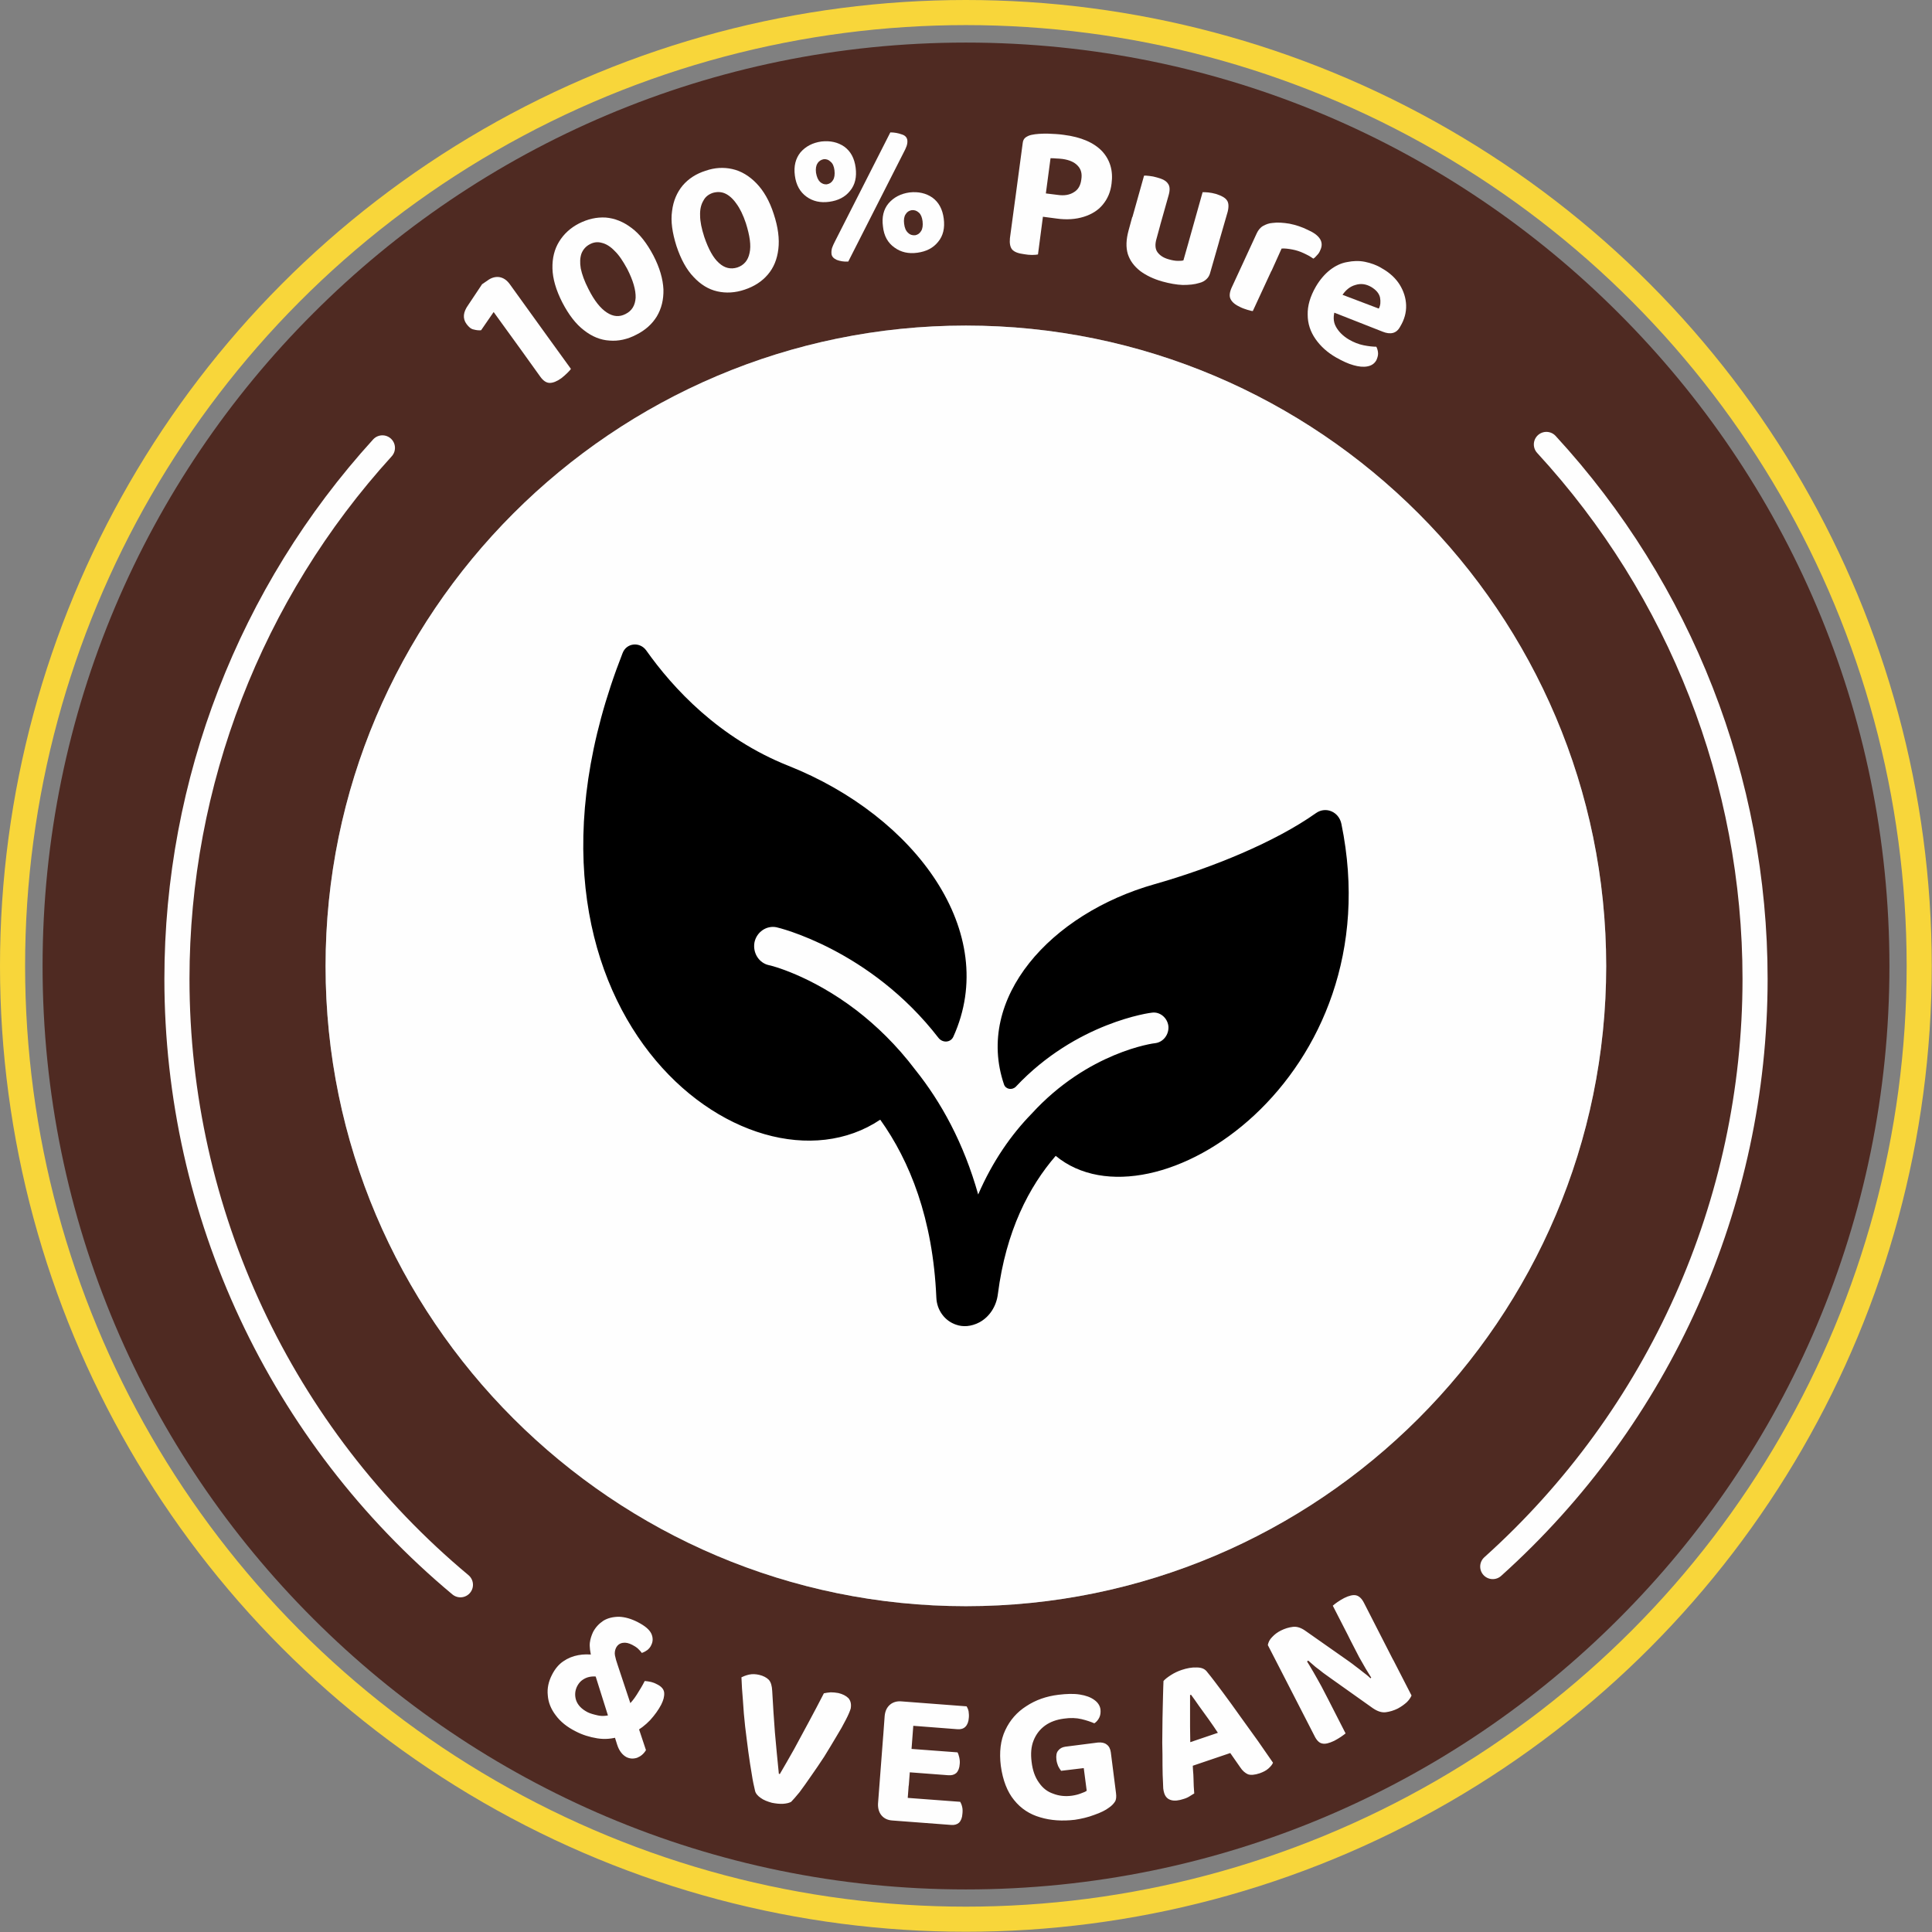 <svg xmlns:xlink="http://www.w3.org/1999/xlink" xmlns="http://www.w3.org/2000/svg" viewBox="0 0 78.51 78.51" style="shape-rendering:geometricPrecision; text-rendering:geometricPrecision; image-rendering:optimizeQuality; fill-rule:evenodd; clip-rule:evenodd" height="614px" width="614px" xml:space="preserve"><rect x="0" y="0" width="78.51" height="78.51" fill="#808080" stroke="none"/> <defs>  <style type="text/css">       .str0 {stroke:#F8D63A;stroke-width:1.02;stroke-miterlimit:2.613}    .str1 {stroke:#FEFEFE;stroke-width:1.02;stroke-linecap:round;stroke-linejoin:round;stroke-miterlimit:2.613}    .fil0 {fill:none}    .fil4 {fill:none;fill-rule:nonzero}    .fil1 {fill:#4F2A22}    .fil2 {fill:#FEFEFE;fill-rule:nonzero}    .fil3 {fill:black;fill-rule:nonzero}     </style>   <clipPath style="clip-rule:nonzero" id="id0">    <path d="M13.23 39.26c0,-14.35 11.68,-26.03 26.02,-26.03 14.35,0 26.02,11.68 26.02,26.03 0,14.34 -11.67,26.01 -26.02,26.01 -14.34,0 -26.02,-11.67 -26.02,-26.01z"></path>   </clipPath> </defs> <g id="Layer_x0020_1">    <circle r="38.74" cy="39.25" cx="39.25" class="fil0 str0"></circle>  <path d="M1.73 39.26c0,-10.36 4.2,-19.74 11,-26.53 6.79,-6.8 16.17,-11 26.52,-11 10.36,0 19.74,4.2 26.53,11 6.8,6.79 11,16.17 11,26.53 0,10.35 -4.2,19.73 -11,26.52 -6.79,6.8 -16.17,11 -26.53,11 -10.35,0 -19.73,-4.21 -26.52,-11 -6.8,-6.79 -11,-16.17 -11,-26.52zm11.5 0c0,-14.35 11.68,-26.03 26.02,-26.03 14.35,0 26.02,11.68 26.02,26.03 0,14.34 -11.67,26.01 -26.02,26.01 -14.34,0 -26.02,-11.67 -26.02,-26.01z" class="fil1"></path>  <circle r="29.06" cy="39.25" cx="39.25" class="fil0"></circle>  <path d="M22.49 14.01l-0.96 0.7 -1.47 -2.03 -0.51 0.74c-0.09,0.01 -0.19,0 -0.3,-0.03 -0.11,-0.02 -0.2,-0.1 -0.29,-0.22 -0.17,-0.23 -0.14,-0.49 0.07,-0.78l0.56 -0.84 0.22 -0.15c0.16,-0.12 0.32,-0.16 0.48,-0.14 0.17,0.03 0.3,0.12 0.42,0.28l1.78 2.47zm-1.48 -0.02l0.96 -0.7 1.23 1.7c-0.03,0.05 -0.08,0.1 -0.15,0.17 -0.07,0.07 -0.15,0.14 -0.24,0.21 -0.18,0.13 -0.34,0.19 -0.47,0.19 -0.14,0 -0.27,-0.09 -0.39,-0.26l-0.94 -1.31z" class="fil2"></path>  <path d="M25.49 10.93c-0.17,-0.31 -0.33,-0.56 -0.51,-0.73 -0.17,-0.18 -0.35,-0.29 -0.52,-0.33 -0.17,-0.05 -0.34,-0.03 -0.5,0.06 -0.15,0.08 -0.26,0.2 -0.33,0.37 -0.06,0.17 -0.07,0.37 -0.03,0.61 0.05,0.24 0.15,0.52 0.31,0.83 0.24,0.48 0.49,0.79 0.75,0.96 0.26,0.17 0.51,0.19 0.76,0.06 0.26,-0.13 0.39,-0.35 0.41,-0.66 0.01,-0.31 -0.1,-0.7 -0.34,-1.17zm0.37 2.67c-0.36,0.19 -0.73,0.27 -1.09,0.24 -0.36,-0.02 -0.71,-0.16 -1.04,-0.42 -0.33,-0.25 -0.62,-0.63 -0.88,-1.13 -0.26,-0.51 -0.39,-0.97 -0.4,-1.38 -0.01,-0.42 0.08,-0.78 0.27,-1.09 0.19,-0.31 0.46,-0.56 0.81,-0.74 0.36,-0.18 0.71,-0.26 1.08,-0.24 0.37,0.03 0.72,0.17 1.05,0.42 0.34,0.25 0.63,0.63 0.89,1.12 0.26,0.5 0.39,0.96 0.41,1.38 0.01,0.42 -0.08,0.78 -0.27,1.1 -0.19,0.31 -0.47,0.56 -0.83,0.74z" class="fil2" id="_1"></path>  <path d="M30.31 9.07c-0.11,-0.33 -0.24,-0.6 -0.39,-0.8 -0.14,-0.2 -0.3,-0.34 -0.46,-0.41 -0.16,-0.07 -0.33,-0.07 -0.5,-0.02 -0.17,0.06 -0.3,0.16 -0.38,0.32 -0.09,0.15 -0.14,0.35 -0.13,0.6 0,0.24 0.06,0.53 0.17,0.87 0.17,0.5 0.37,0.86 0.6,1.06 0.23,0.21 0.48,0.26 0.74,0.18 0.27,-0.09 0.44,-0.29 0.5,-0.59 0.07,-0.3 0.01,-0.7 -0.15,-1.21zm-0.05 2.7c-0.38,0.13 -0.76,0.15 -1.11,0.07 -0.36,-0.08 -0.68,-0.28 -0.96,-0.58 -0.29,-0.3 -0.52,-0.72 -0.7,-1.26 -0.17,-0.54 -0.24,-1.01 -0.18,-1.42 0.05,-0.42 0.2,-0.76 0.43,-1.04 0.24,-0.28 0.55,-0.48 0.93,-0.6 0.37,-0.13 0.74,-0.15 1.09,-0.07 0.36,0.08 0.69,0.28 0.98,0.58 0.29,0.3 0.53,0.71 0.7,1.24 0.18,0.54 0.24,1.02 0.19,1.43 -0.05,0.42 -0.19,0.76 -0.43,1.04 -0.24,0.28 -0.55,0.48 -0.94,0.61z" class="fil2" id="_2"></path>  <path d="M34.77 6.81c0.05,0.38 -0.02,0.7 -0.23,0.95 -0.2,0.25 -0.48,0.39 -0.84,0.44 -0.36,0.05 -0.67,-0.02 -0.93,-0.21 -0.26,-0.19 -0.42,-0.47 -0.47,-0.86 -0.05,-0.38 0.03,-0.69 0.23,-0.94 0.21,-0.24 0.49,-0.39 0.85,-0.44 0.36,-0.04 0.67,0.03 0.93,0.21 0.26,0.19 0.41,0.47 0.46,0.85zm-1.61 0.21c0.03,0.17 0.08,0.29 0.16,0.37 0.09,0.08 0.18,0.11 0.28,0.1 0.11,-0.02 0.19,-0.07 0.25,-0.17 0.06,-0.09 0.08,-0.23 0.06,-0.4 -0.02,-0.16 -0.07,-0.28 -0.16,-0.35 -0.08,-0.08 -0.17,-0.11 -0.28,-0.1 -0.1,0.02 -0.19,0.07 -0.25,0.17 -0.06,0.09 -0.08,0.22 -0.06,0.38zm0.77 2.79l2.25 -4.43c0.17,0 0.32,0.03 0.46,0.08 0.14,0.04 0.21,0.12 0.23,0.23 0.01,0.08 0,0.16 -0.03,0.25 -0.03,0.08 -0.07,0.17 -0.12,0.26l-2.25 4.43c-0.18,0.01 -0.34,-0.02 -0.47,-0.07 -0.13,-0.06 -0.2,-0.14 -0.21,-0.24 -0.01,-0.08 0,-0.16 0.02,-0.24 0.03,-0.09 0.07,-0.17 0.12,-0.27zm4.42 -0.93c0.05,0.38 -0.02,0.7 -0.23,0.95 -0.2,0.25 -0.48,0.39 -0.84,0.44 -0.36,0.05 -0.67,-0.02 -0.93,-0.21 -0.27,-0.19 -0.43,-0.47 -0.47,-0.86 -0.05,-0.37 0.02,-0.69 0.23,-0.94 0.21,-0.24 0.49,-0.39 0.85,-0.44 0.36,-0.04 0.67,0.03 0.93,0.21 0.26,0.19 0.41,0.47 0.46,0.85zm-1.61 0.21c0.02,0.17 0.07,0.29 0.16,0.37 0.08,0.08 0.18,0.11 0.29,0.1 0.1,-0.02 0.18,-0.07 0.24,-0.17 0.06,-0.09 0.08,-0.23 0.06,-0.4 -0.02,-0.16 -0.07,-0.28 -0.15,-0.35 -0.09,-0.08 -0.18,-0.11 -0.29,-0.1 -0.11,0.02 -0.19,0.07 -0.25,0.17 -0.06,0.09 -0.08,0.22 -0.06,0.38z" class="fil2" id="_3"></path>  <path d="M42.5 7.86l0.48 0.06c0.27,0.04 0.49,0 0.66,-0.11 0.17,-0.1 0.27,-0.27 0.3,-0.51 0.04,-0.24 -0.01,-0.43 -0.15,-0.57 -0.13,-0.14 -0.33,-0.23 -0.61,-0.27 -0.1,-0.01 -0.18,-0.02 -0.26,-0.02 -0.08,-0.01 -0.15,-0.01 -0.23,-0.01l-0.19 1.43zm0.43 1.02l-1.75 -0.23 0.38 -2.84c0.01,-0.1 0.05,-0.17 0.11,-0.22 0.07,-0.05 0.15,-0.09 0.25,-0.11 0.18,-0.04 0.4,-0.05 0.64,-0.05 0.25,0.01 0.47,0.02 0.67,0.05 0.71,0.09 1.23,0.32 1.56,0.67 0.32,0.35 0.45,0.79 0.38,1.31 -0.04,0.34 -0.16,0.62 -0.36,0.86 -0.19,0.23 -0.45,0.39 -0.77,0.49 -0.32,0.1 -0.69,0.13 -1.11,0.07zm-1.68 -0.76l1.2 0.16 -0.27 2.06c-0.05,0.01 -0.13,0.02 -0.24,0.02 -0.1,0 -0.21,-0.01 -0.32,-0.03 -0.24,-0.03 -0.4,-0.09 -0.49,-0.19 -0.08,-0.1 -0.11,-0.25 -0.09,-0.46l0.21 -1.56z" class="fil2" id="_4"></path>  <path d="M45.86 9.37l0.15 -0.55 1.14 0.32 -0.15 0.55c-0.07,0.23 -0.06,0.42 0.03,0.55 0.1,0.14 0.25,0.24 0.47,0.3 0.14,0.04 0.26,0.06 0.36,0.06 0.1,0 0.17,0 0.23,-0.02l0.31 -1.09 1.14 0.33 -0.35 1.22c-0.03,0.13 -0.08,0.23 -0.16,0.3 -0.07,0.07 -0.17,0.13 -0.3,0.16 -0.19,0.06 -0.41,0.08 -0.67,0.08 -0.25,-0.01 -0.53,-0.06 -0.82,-0.14 -0.36,-0.1 -0.67,-0.25 -0.91,-0.43 -0.24,-0.19 -0.41,-0.41 -0.5,-0.69 -0.08,-0.27 -0.07,-0.58 0.03,-0.95zm3.58 0.79l-1.14 -0.32 0.57 -2.03c0.06,0 0.13,0 0.23,0.01 0.1,0.01 0.2,0.03 0.31,0.06 0.22,0.07 0.37,0.15 0.44,0.25 0.08,0.1 0.09,0.26 0.04,0.47l-0.45 1.56zm-2.39 -0.67l-1.13 -0.32 0.57 -2.03c0.05,-0.01 0.12,0 0.22,0.01 0.1,0.01 0.2,0.03 0.3,0.06 0.23,0.06 0.38,0.14 0.45,0.25 0.08,0.1 0.09,0.26 0.03,0.47l-0.44 1.56z" class="fil2" id="_5"></path>  <path d="M52.08 10.1l-0.41 0.91 -1.08 -0.49 0.48 -1.04c0.06,-0.13 0.15,-0.24 0.26,-0.3 0.11,-0.06 0.23,-0.11 0.38,-0.12 0.21,-0.03 0.44,-0.01 0.69,0.03 0.25,0.05 0.5,0.13 0.74,0.25 0.5,0.22 0.67,0.5 0.51,0.83 -0.03,0.08 -0.07,0.14 -0.13,0.2 -0.05,0.06 -0.1,0.11 -0.15,0.14 -0.05,-0.03 -0.1,-0.07 -0.17,-0.11 -0.07,-0.04 -0.14,-0.07 -0.22,-0.11 -0.15,-0.07 -0.3,-0.12 -0.46,-0.15 -0.16,-0.03 -0.31,-0.05 -0.44,-0.04zm-1.36 0.14l1.06 0.52 -0.87 1.88c-0.05,0 -0.12,-0.02 -0.22,-0.05 -0.09,-0.03 -0.19,-0.06 -0.29,-0.11 -0.2,-0.09 -0.33,-0.2 -0.39,-0.32 -0.06,-0.11 -0.05,-0.26 0.03,-0.45l0.68 -1.47z" class="fil2" id="_6"></path>  <path d="M53.8 12.54l0.36 -0.71 1.87 0.71c0.07,-0.13 0.08,-0.28 0.05,-0.45 -0.04,-0.17 -0.16,-0.31 -0.36,-0.43 -0.21,-0.12 -0.42,-0.15 -0.64,-0.08 -0.22,0.06 -0.41,0.21 -0.57,0.47l-0.24 0.49c-0.1,0.28 -0.1,0.53 0.02,0.74 0.11,0.2 0.29,0.38 0.53,0.52 0.19,0.11 0.39,0.19 0.59,0.23 0.2,0.04 0.38,0.06 0.52,0.06 0.04,0.08 0.07,0.18 0.07,0.28 0,0.09 -0.03,0.18 -0.07,0.27 -0.08,0.14 -0.2,0.22 -0.37,0.25 -0.16,0.03 -0.35,0.01 -0.56,-0.05 -0.22,-0.06 -0.45,-0.17 -0.7,-0.31 -0.35,-0.2 -0.63,-0.45 -0.84,-0.75 -0.21,-0.3 -0.32,-0.63 -0.32,-0.99 -0.01,-0.36 0.1,-0.74 0.33,-1.14 0.17,-0.29 0.37,-0.52 0.59,-0.69 0.21,-0.16 0.44,-0.27 0.68,-0.31 0.24,-0.05 0.49,-0.06 0.73,-0.01 0.24,0.05 0.47,0.13 0.68,0.26 0.32,0.18 0.56,0.4 0.73,0.67 0.16,0.26 0.25,0.54 0.26,0.83 0.01,0.3 -0.07,0.59 -0.24,0.87 -0.08,0.15 -0.18,0.23 -0.3,0.26 -0.12,0.03 -0.26,0.01 -0.41,-0.05l-2.39 -0.94z" class="fil2" id="_7"></path>  <circle r="34.32" cy="39.78" cx="39.25" class="fil0"></circle>  <path d="M25.75 70.41l-0.58 0.16c-0.29,0.09 -0.59,0.12 -0.9,0.07 -0.31,-0.05 -0.6,-0.14 -0.87,-0.28 -0.36,-0.18 -0.63,-0.4 -0.82,-0.66 -0.19,-0.25 -0.3,-0.52 -0.32,-0.81 -0.03,-0.28 0.03,-0.56 0.17,-0.83 0.12,-0.24 0.28,-0.43 0.46,-0.55 0.19,-0.13 0.39,-0.21 0.61,-0.25 0.21,-0.04 0.43,-0.04 0.64,-0.01l0.15 0.89c-0.1,-0.02 -0.21,-0.02 -0.32,0 -0.11,0.02 -0.2,0.06 -0.29,0.12 -0.09,0.06 -0.16,0.14 -0.22,0.25 -0.1,0.19 -0.11,0.39 -0.05,0.58 0.07,0.2 0.22,0.36 0.47,0.49 0.1,0.05 0.24,0.09 0.42,0.13 0.19,0.04 0.39,0.02 0.62,-0.06l0.57 -0.32c0.14,-0.12 0.27,-0.28 0.39,-0.47 0.12,-0.19 0.23,-0.37 0.32,-0.55 0.09,0.01 0.18,0.02 0.26,0.04 0.08,0.02 0.16,0.05 0.23,0.09 0.19,0.09 0.29,0.21 0.3,0.35 0.01,0.15 -0.03,0.3 -0.12,0.48 -0.11,0.21 -0.26,0.42 -0.45,0.63 -0.19,0.2 -0.41,0.37 -0.67,0.51zm-0.3 0.99c-0.16,-0.09 -0.29,-0.25 -0.37,-0.5l-0.98 -3.11 -0.05 -0.38c-0.07,-0.28 -0.1,-0.5 -0.08,-0.66 0.02,-0.16 0.07,-0.3 0.13,-0.43 0.1,-0.19 0.24,-0.34 0.42,-0.46 0.18,-0.11 0.4,-0.16 0.64,-0.16 0.24,0.01 0.49,0.08 0.76,0.22 0.29,0.15 0.47,0.3 0.55,0.47 0.07,0.16 0.07,0.32 -0.01,0.47 -0.03,0.07 -0.08,0.13 -0.15,0.19 -0.07,0.05 -0.14,0.09 -0.23,0.12 -0.04,-0.06 -0.1,-0.12 -0.16,-0.18 -0.07,-0.06 -0.15,-0.11 -0.23,-0.15 -0.14,-0.07 -0.26,-0.1 -0.38,-0.08 -0.13,0.02 -0.22,0.09 -0.28,0.21 -0.04,0.09 -0.06,0.19 -0.04,0.3 0.02,0.11 0.06,0.25 0.12,0.42l1.14 3.43c-0.09,0.15 -0.21,0.25 -0.36,0.31 -0.16,0.05 -0.3,0.04 -0.44,-0.03zm6.7 1.82c-0.07,0.04 -0.18,0.07 -0.32,0.08 -0.15,0.01 -0.3,-0.01 -0.46,-0.04 -0.18,-0.05 -0.34,-0.11 -0.46,-0.2 -0.13,-0.09 -0.21,-0.19 -0.23,-0.3 -0.04,-0.17 -0.09,-0.39 -0.13,-0.66 -0.05,-0.27 -0.09,-0.57 -0.14,-0.91 -0.04,-0.33 -0.09,-0.68 -0.13,-1.03 -0.04,-0.36 -0.07,-0.71 -0.09,-1.06 -0.03,-0.34 -0.05,-0.65 -0.06,-0.94 0.08,-0.04 0.18,-0.08 0.31,-0.11 0.14,-0.03 0.27,-0.02 0.41,0.01 0.17,0.04 0.3,0.11 0.39,0.2 0.09,0.1 0.13,0.25 0.14,0.45 0.03,0.58 0.07,1.15 0.11,1.69 0.05,0.55 0.1,1.11 0.16,1.68l0.04 0.01c0.18,-0.31 0.38,-0.65 0.58,-1.01 0.2,-0.37 0.4,-0.74 0.61,-1.13 0.21,-0.39 0.41,-0.77 0.6,-1.14 0.08,-0.02 0.18,-0.03 0.28,-0.04 0.1,0 0.2,0.01 0.31,0.03 0.17,0.04 0.31,0.11 0.41,0.21 0.09,0.11 0.12,0.24 0.09,0.42 -0.03,0.1 -0.09,0.25 -0.2,0.46 -0.1,0.2 -0.23,0.43 -0.39,0.69 -0.15,0.26 -0.32,0.53 -0.49,0.81 -0.18,0.27 -0.35,0.53 -0.53,0.78 -0.17,0.25 -0.33,0.47 -0.47,0.66 -0.15,0.18 -0.26,0.31 -0.34,0.39zm3.74 -2.68l1.18 0.09 -0.25 3.33c-0.05,0.01 -0.12,0.01 -0.22,0.02 -0.1,0.01 -0.21,0.01 -0.32,0 -0.2,-0.01 -0.35,-0.08 -0.46,-0.21 -0.1,-0.12 -0.15,-0.29 -0.14,-0.48l0.21 -2.75zm1.04 2.02l-1.18 -0.09 0.2 -2.74c0.02,-0.2 0.09,-0.35 0.22,-0.46 0.12,-0.1 0.28,-0.15 0.48,-0.13 0.11,0.01 0.21,0.02 0.31,0.05 0.1,0.02 0.17,0.04 0.22,0.05l-0.25 3.32zm-0.5 -0.58l0.07 -0.95 2.41 0.18c0.03,0.05 0.05,0.12 0.07,0.2 0.02,0.09 0.03,0.18 0.02,0.27 -0.01,0.17 -0.06,0.29 -0.14,0.37 -0.08,0.07 -0.19,0.1 -0.32,0.09l-2.11 -0.16zm-0.15 2l0.07 -0.96 2.67 0.2c0.03,0.05 0.06,0.12 0.08,0.21 0.02,0.08 0.02,0.18 0.01,0.27 -0.01,0.17 -0.06,0.29 -0.14,0.37 -0.08,0.07 -0.19,0.1 -0.31,0.09l-2.38 -0.18zm0.3 -3.89l0.07 -0.95 2.63 0.2c0.03,0.05 0.06,0.11 0.08,0.2 0.01,0.08 0.02,0.17 0.01,0.26 -0.01,0.17 -0.06,0.29 -0.14,0.37 -0.08,0.08 -0.19,0.11 -0.32,0.1l-2.33 -0.18zm8.56 1.12l0.21 1.65c0.02,0.15 0.01,0.27 -0.04,0.35 -0.05,0.08 -0.13,0.17 -0.25,0.25 -0.13,0.1 -0.33,0.2 -0.59,0.29 -0.26,0.1 -0.53,0.16 -0.79,0.2 -0.51,0.06 -0.98,0.03 -1.41,-0.1 -0.42,-0.12 -0.78,-0.35 -1.06,-0.7 -0.28,-0.34 -0.46,-0.81 -0.54,-1.39 -0.07,-0.56 -0.01,-1.05 0.18,-1.45 0.19,-0.41 0.48,-0.74 0.86,-0.98 0.38,-0.25 0.81,-0.4 1.3,-0.46 0.33,-0.04 0.62,-0.05 0.87,-0.01 0.25,0.04 0.44,0.11 0.59,0.22 0.14,0.1 0.23,0.23 0.25,0.39 0.01,0.12 0,0.23 -0.05,0.33 -0.05,0.1 -0.12,0.18 -0.2,0.23 -0.14,-0.06 -0.31,-0.12 -0.52,-0.17 -0.21,-0.05 -0.45,-0.06 -0.72,-0.02 -0.3,0.04 -0.55,0.13 -0.76,0.28 -0.22,0.16 -0.37,0.36 -0.47,0.61 -0.1,0.25 -0.12,0.54 -0.08,0.86 0.04,0.35 0.14,0.63 0.3,0.85 0.15,0.22 0.34,0.37 0.58,0.45 0.23,0.09 0.49,0.12 0.77,0.08 0.13,-0.02 0.25,-0.05 0.35,-0.09 0.11,-0.04 0.19,-0.07 0.24,-0.11l-0.12 -0.92 -0.92 0.11c-0.04,-0.05 -0.08,-0.11 -0.12,-0.19 -0.03,-0.08 -0.06,-0.16 -0.07,-0.26 -0.02,-0.16 0,-0.29 0.07,-0.37 0.07,-0.09 0.16,-0.14 0.29,-0.16l1.33 -0.17c0.15,-0.01 0.26,0.01 0.35,0.08 0.1,0.07 0.15,0.18 0.17,0.32zm3.26 -2.34l-0.04 0.01c0,0.18 0,0.38 0,0.6 0,0.22 0,0.45 0,0.69 0,0.24 0.01,0.47 0.01,0.71l0.1 0.73c0,0.1 0,0.21 0.01,0.33 0.01,0.11 0.02,0.23 0.02,0.34 0,0.11 0.01,0.21 0.01,0.31 0.01,0.1 0.01,0.2 0.02,0.29 -0.06,0.03 -0.11,0.07 -0.18,0.11 -0.06,0.04 -0.14,0.08 -0.24,0.11 -0.21,0.07 -0.38,0.09 -0.52,0.05 -0.14,-0.04 -0.23,-0.13 -0.28,-0.28 -0.02,-0.06 -0.03,-0.12 -0.04,-0.19 0,-0.08 -0.01,-0.16 -0.01,-0.25 -0.01,-0.18 -0.02,-0.42 -0.02,-0.7 0,-0.28 0,-0.58 -0.01,-0.91 0,-0.33 0.01,-0.65 0.01,-0.98 0.01,-0.32 0.01,-0.62 0.02,-0.89 0.01,-0.27 0.01,-0.48 0.02,-0.64 0.06,-0.07 0.16,-0.15 0.3,-0.24 0.14,-0.09 0.29,-0.16 0.44,-0.21 0.21,-0.07 0.42,-0.11 0.61,-0.1 0.2,0 0.34,0.06 0.43,0.19 0.19,0.23 0.39,0.5 0.63,0.82 0.23,0.31 0.47,0.64 0.71,0.98 0.25,0.35 0.49,0.68 0.72,1 0.23,0.33 0.43,0.62 0.61,0.88 -0.03,0.08 -0.1,0.16 -0.19,0.24 -0.09,0.08 -0.21,0.14 -0.35,0.19 -0.21,0.07 -0.37,0.08 -0.48,0.04 -0.11,-0.05 -0.22,-0.14 -0.31,-0.28l-0.53 -0.76 -0.35 -0.6c-0.14,-0.21 -0.27,-0.41 -0.41,-0.6 -0.14,-0.19 -0.27,-0.37 -0.39,-0.54 -0.12,-0.17 -0.22,-0.32 -0.32,-0.45zm-0.39 3.04l0.14 -1.04 1.77 -0.6 0.45 0.84 -2.36 0.8zm4.05 -4.01l0.97 -0.52c0.12,0.19 0.24,0.39 0.35,0.58 0.11,0.2 0.22,0.38 0.32,0.57 0.09,0.18 0.19,0.36 0.28,0.54l0.7 1.37c-0.04,0.03 -0.1,0.08 -0.19,0.14 -0.08,0.05 -0.17,0.11 -0.27,0.16 -0.21,0.1 -0.37,0.14 -0.49,0.11 -0.12,-0.02 -0.23,-0.13 -0.32,-0.32l-1.35 -2.63zm4.72 -0.12l-0.98 0.52c-0.21,-0.33 -0.4,-0.65 -0.57,-0.96 -0.16,-0.32 -0.32,-0.61 -0.46,-0.9l-0.61 -1.19c0.04,-0.04 0.1,-0.08 0.18,-0.14 0.09,-0.06 0.18,-0.12 0.28,-0.17 0.2,-0.1 0.37,-0.14 0.49,-0.11 0.12,0.03 0.23,0.13 0.32,0.31l1.35 2.64zm-0.17 -0.34l0.75 1.46c-0.04,0.09 -0.1,0.18 -0.19,0.27 -0.1,0.09 -0.22,0.18 -0.37,0.26 -0.16,0.08 -0.33,0.13 -0.49,0.15 -0.17,0.02 -0.34,-0.04 -0.53,-0.17l-1.69 -1.2c-0.11,-0.08 -0.21,-0.15 -0.32,-0.23 -0.1,-0.08 -0.2,-0.16 -0.31,-0.24 -0.1,-0.09 -0.2,-0.17 -0.3,-0.26l-0.92 0.77 -0.72 -1.4c0.02,-0.11 0.07,-0.22 0.17,-0.32 0.1,-0.11 0.22,-0.2 0.36,-0.27 0.16,-0.08 0.32,-0.13 0.49,-0.15 0.17,-0.02 0.34,0.04 0.52,0.17l1.71 1.2c0.1,0.07 0.21,0.15 0.31,0.23 0.11,0.08 0.21,0.16 0.31,0.24 0.11,0.08 0.21,0.16 0.3,0.25l0.92 -0.76z" class="fil2"></path>  <path d="M13.23 39.26c0,-14.35 11.68,-26.03 26.02,-26.03 14.35,0 26.02,11.68 26.02,26.03 0,14.34 -11.67,26.01 -26.02,26.01 -14.34,0 -26.02,-11.67 -26.02,-26.01z" class="fil2"></path>  <g style="clip-path:url(#id0)">   <g id="_2292251539088">    <path d="M42.9 46.97c-1.08,1.25 -2.02,3.04 -2.35,5.62 -0.06,0.49 -0.34,0.93 -0.76,1.15 -0.33,0.17 -0.66,0.19 -0.94,0.09 -0.45,-0.15 -0.78,-0.58 -0.8,-1.1 -0.14,-3.22 -1.08,-5.55 -2.28,-7.23 -5.39,3.61 -16.12,-4.54 -10.47,-18.96 0.16,-0.42 0.7,-0.47 0.96,-0.11 1.09,1.54 2.96,3.57 5.78,4.69 5.18,2.06 8.62,6.78 6.7,11.01 -0.11,0.24 -0.43,0.26 -0.6,0.05 -2.78,-3.6 -6.53,-4.49 -6.59,-4.5 -0.4,-0.08 -0.8,0.19 -0.89,0.61 -0.08,0.43 0.18,0.84 0.58,0.93 0.04,0 1.69,0.4 3.57,1.84 0.79,0.61 1.62,1.4 2.39,2.42 1.04,1.3 1.96,2.96 2.55,5.06 0.59,-1.36 1.35,-2.44 2.17,-3.28 2.3,-2.52 4.98,-2.87 5.03,-2.87 0.32,-0.04 0.56,-0.35 0.53,-0.69 -0.04,-0.34 -0.34,-0.59 -0.66,-0.55 -0.05,0 -3.08,0.39 -5.54,3.01 -0.15,0.15 -0.41,0.11 -0.48,-0.09 -1.19,-3.5 1.88,-6.94 6.12,-8.14 2.36,-0.67 4.91,-1.72 6.56,-2.89 0.4,-0.28 0.93,-0.05 1.03,0.44 2.12,10.31 -7.67,16.75 -11.61,13.49z" class="fil3" id="_1_0"></path>   </g>  </g>  <path d="M13.23 39.26c0,-14.35 11.68,-26.03 26.02,-26.03 14.35,0 26.02,11.68 26.02,26.03 0,14.34 -11.67,26.01 -26.02,26.01 -14.34,0 -26.02,-11.67 -26.02,-26.01z" class="fil4"></path>  <path d="M62.84 18.06c5.45,5.92 8.48,13.67 8.48,21.72 0,9.11 -3.88,17.79 -10.66,23.88" class="fil0 str1"></path>  <path d="M18.71 64.4c-7.3,-6.09 -11.52,-15.11 -11.52,-24.62 0,-7.98 2.98,-15.68 8.35,-21.58" class="fil0 str1"></path> </g></svg>